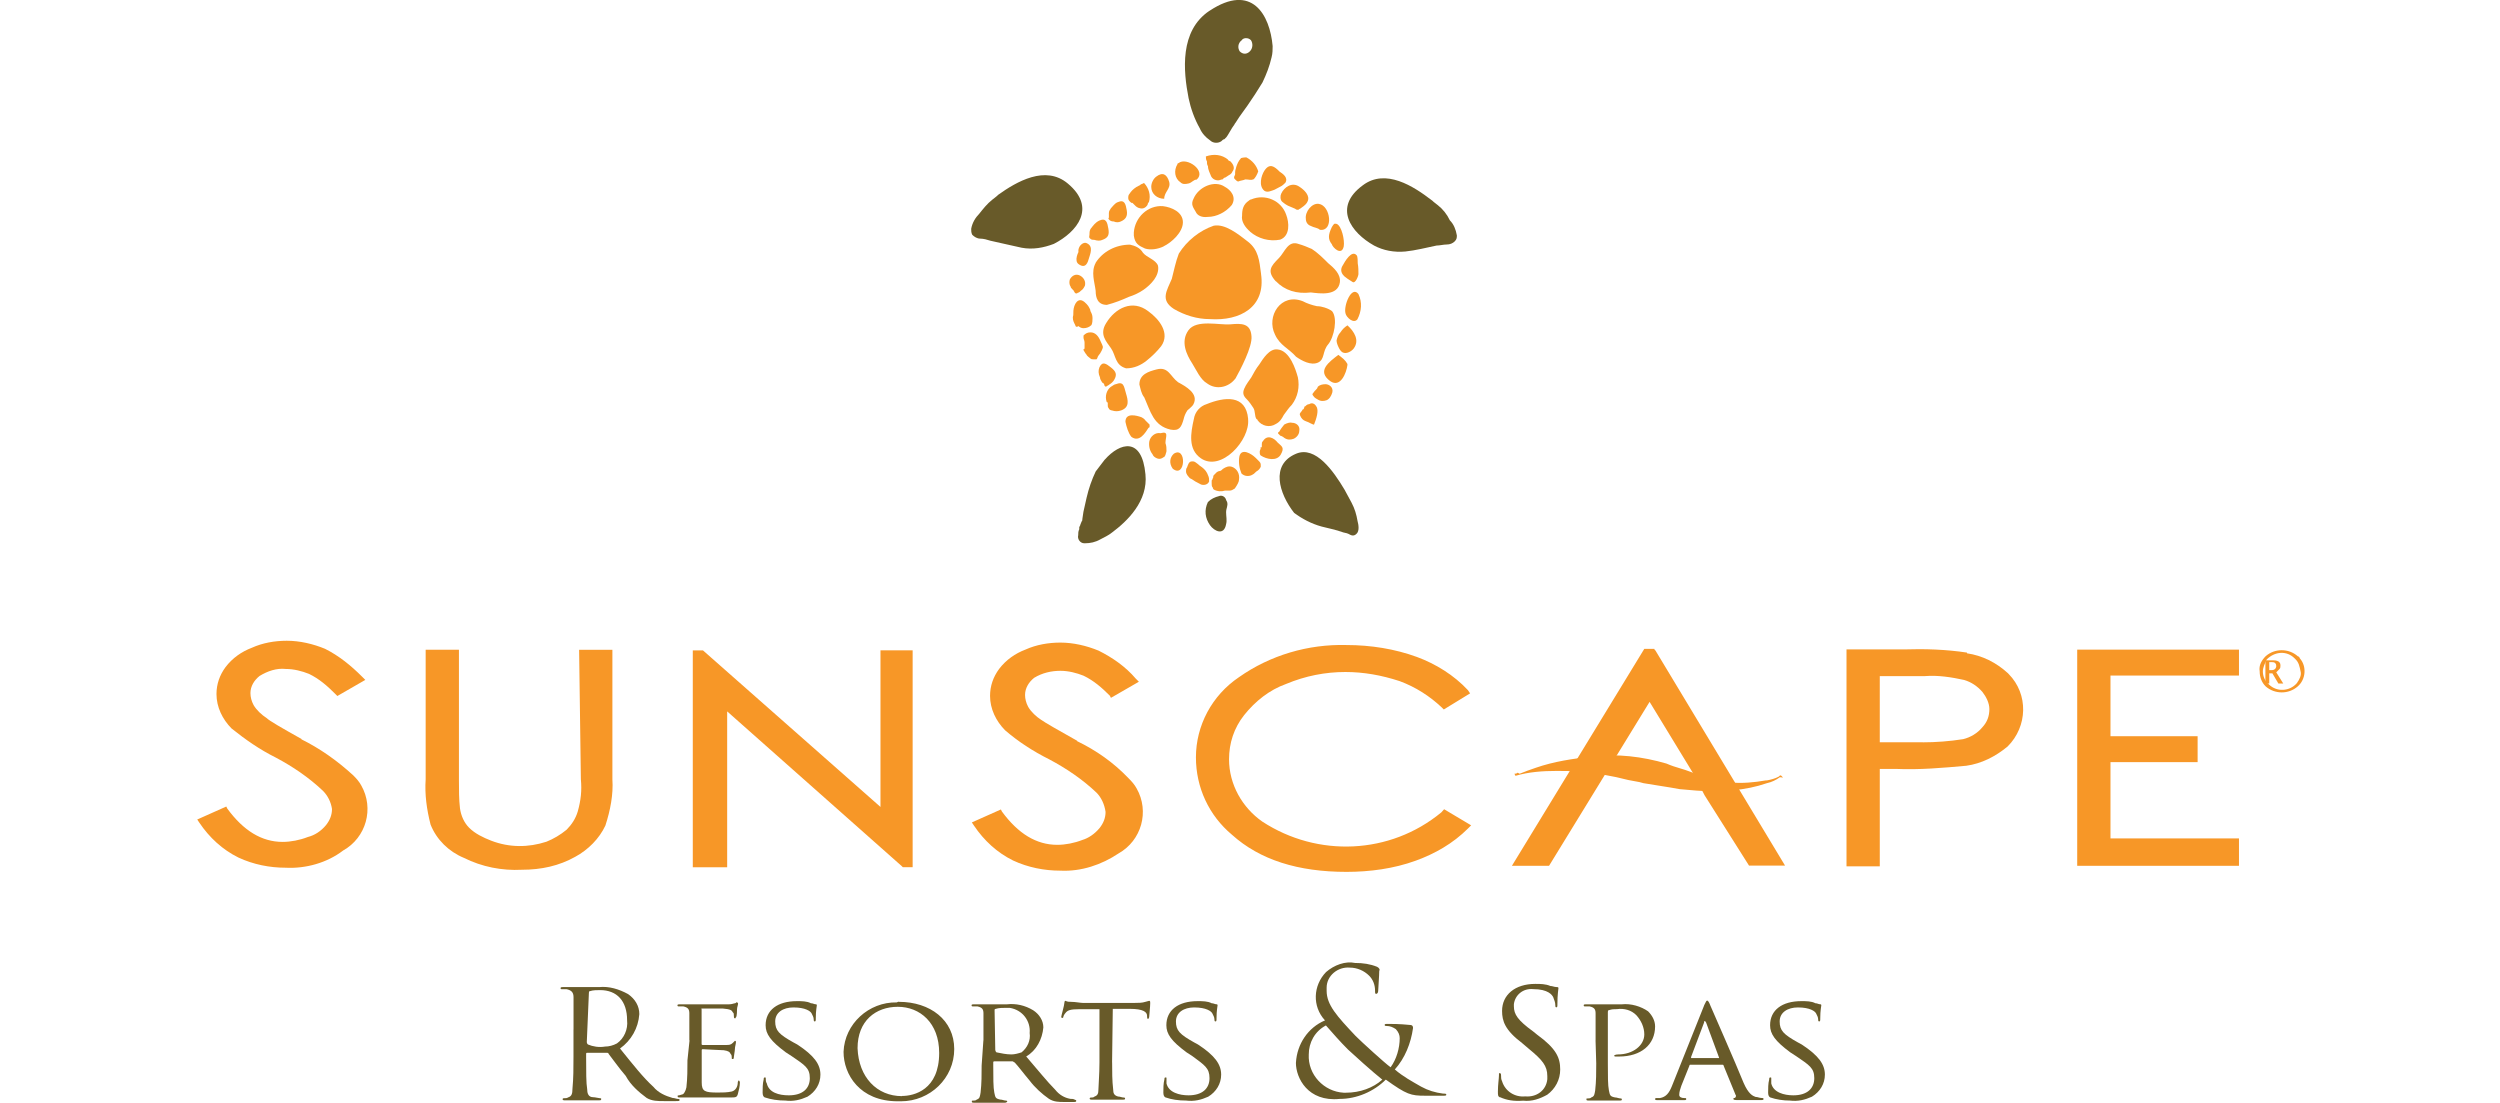 <svg fill="none" version="1.1" viewBox="0 0 136 60" xmlns="http://www.w3.org/2000/svg"><path d="m124 36.4c0.057-0.057 0.057-0.114 0.057-0.21 0-0.114-0.057-0.172-0.114-0.21-0.115-0.057-0.21-0.057-0.267-0.057h-0.438v1.26h0.209v-0.552h0.172l0.324 0.552h0.266l-0.381-0.61 0.172-0.172zm-0.495 0.057h-0.058v-0.438h0.115c0.057 0 0.171 0 0.209 0.057 0.057 0.057 0.057 0.114 0.057 0.171 0 0.057-0.057 0.172-0.114 0.172-0.038 0.038-0.095 0.038-0.209 0.038z" fill="#F79727"></path><path d="m125 35.7c-0.495-0.438-1.26-0.438-1.75 0-0.21 0.21-0.381 0.495-0.324 0.819 0 0.324 0.114 0.61 0.324 0.819 0.495 0.438 1.26 0.438 1.75 0 0.438-0.381 0.495-1.09 0.114-1.52-0.019-0.057-0.057-0.114-0.114-0.114zm-0.057 1.47c-0.381 0.438-1.09 0.495-1.52 0.057-0.209-0.172-0.324-0.438-0.324-0.705 0-0.21 0.115-0.438 0.21-0.648 0.438-0.438 1.09-0.495 1.52-0.057l0.057 0.057c0.171 0.172 0.209 0.381 0.266 0.648 0.058 0.21-0.057 0.438-0.209 0.648z" fill="#F79727"></path><path d="m31.6 42.4c0.057 0.61 0 1.14-0.172 1.75-0.114 0.381-0.324 0.705-0.61 0.991-0.324 0.267-0.705 0.495-1.09 0.648-0.99 0.324-2.02 0.324-3.01-0.057-0.438-0.171-0.876-0.381-1.2-0.705-0.267-0.267-0.438-0.648-0.495-1.05-0.057-0.495-0.057-0.991-0.057-1.52v-7.11h-1.81v7.05c-0.057 0.819 0.057 1.64 0.267 2.46 0.324 0.819 0.99 1.47 1.81 1.81 0.99 0.495 2.08 0.705 3.16 0.648 1.05 0 2.02-0.21 2.9-0.705 0.705-0.381 1.31-0.991 1.64-1.7 0.267-0.819 0.438-1.7 0.381-2.51v-7.05h-1.81l0.095 7.05z" fill="#F79727"></path><path d="m47.9 43.9-9.66-8.52h-0.552v11.8h1.87v-8.48l9.5 8.42 0.057 0.057h0.533v-11.8h-1.75v8.52z" fill="#F79727"></path><path d="m58.6 40.3c-1.09-0.61-1.75-0.991-1.96-1.14-0.267-0.171-0.552-0.438-0.705-0.705-0.114-0.21-0.172-0.438-0.172-0.648 0-0.381 0.21-0.705 0.495-0.934 0.438-0.267 0.933-0.381 1.43-0.381 0.438 0 0.876 0.114 1.26 0.267 0.552 0.267 0.99 0.648 1.43 1.09l0.057 0.114 1.52-0.876-0.171-0.172c-0.552-0.648-1.26-1.14-2.02-1.52-0.648-0.267-1.37-0.438-2.08-0.438-0.648 0-1.31 0.114-1.9 0.381-0.552 0.21-1.05 0.552-1.43 1.05-0.324 0.438-0.495 0.934-0.495 1.47 0 0.705 0.324 1.37 0.819 1.87 0.705 0.61 1.52 1.14 2.4 1.58 0.933 0.495 1.81 1.09 2.57 1.81 0.267 0.267 0.438 0.648 0.495 1.05 0 0.324-0.114 0.61-0.324 0.876-0.267 0.324-0.61 0.552-0.933 0.648-0.438 0.172-0.933 0.267-1.37 0.267-1.14 0-2.13-0.61-3.01-1.81l-0.057-0.114-1.58 0.705 0.114 0.172c0.552 0.819 1.26 1.47 2.13 1.9 0.819 0.381 1.7 0.552 2.57 0.552 1.14 0.057 2.25-0.324 3.16-0.933 1.26-0.705 1.7-2.29 0.99-3.54-0.114-0.21-0.267-0.381-0.438-0.552-0.838-0.876-1.77-1.52-2.8-2.02z" fill="#F79727"></path><path d="m78.4 44.2c-2.78 2.29-6.72 2.46-9.73 0.495-1.09-0.762-1.81-2.02-1.81-3.39 0-0.876 0.267-1.7 0.819-2.4 0.61-0.762 1.37-1.37 2.29-1.7 1.05-0.438 2.13-0.648 3.22-0.648 0.99 0 1.96 0.172 2.95 0.495 0.876 0.324 1.64 0.819 2.29 1.43l0.114 0.114 1.43-0.876-0.114-0.172c-0.762-0.819-1.75-1.43-2.78-1.81-1.2-0.438-2.51-0.648-3.83-0.648-2.08-0.057-4.15 0.552-5.85 1.75-1.47 0.991-2.34 2.63-2.34 4.36 0 1.64 0.705 3.16 1.96 4.21 1.52 1.37 3.6 2.02 6.23 2.02 1.26 0 2.57-0.172 3.77-0.61 1.05-0.381 2.02-0.934 2.84-1.75l0.171-0.172-1.47-0.876-0.152 0.172z" fill="#F79727"></path><path d="m90 35.3h-0.552l-7.2 11.8h2.02l5.47-8.92 2.4 3.94 0.59 1.14 2.42 3.83h1.96l-7.05-11.7-0.057-0.057z" fill="#F79727"></path><path d="m107 35.5c-1.14-0.171-2.29-0.21-3.45-0.171h-3.1v11.8h1.81v-5.3h0.876c1.26 0.057 2.57-0.057 3.83-0.172 0.819-0.114 1.58-0.495 2.25-1.05 1.09-1.09 1.14-2.84 0.057-3.94l-0.057-0.057c-0.628-0.572-1.39-0.952-2.21-1.07zm-2.4 4.88h-2.34v-3.6h2.46c0.705-0.057 1.43 0.057 2.13 0.21 0.381 0.114 0.705 0.324 0.991 0.648 0.209 0.267 0.381 0.61 0.381 0.934 0 0.381-0.115 0.705-0.381 0.991-0.267 0.324-0.648 0.552-1.05 0.648-0.724 0.114-1.48 0.172-2.19 0.172z" fill="#F79727"></path><path d="m113 47.1h8.8v-1.49h-6.99v-4.15h4.74v-1.41h-4.74v-3.3h6.99v-1.41h-8.8v11.8z" fill="#F79727"></path><path d="m16.4 40.2c-1.09-0.61-1.75-0.991-1.9-1.14-0.267-0.171-0.552-0.438-0.705-0.705-0.114-0.21-0.171-0.438-0.171-0.648 0-0.381 0.21-0.705 0.495-0.934 0.438-0.267 0.933-0.438 1.43-0.381 0.438 0 0.876 0.114 1.26 0.267 0.552 0.267 0.99 0.648 1.43 1.09l0.114 0.114 1.52-0.876-0.171-0.172c-0.61-0.61-1.26-1.14-2.02-1.52-0.648-0.267-1.37-0.438-2.08-0.438-0.648 0-1.31 0.114-1.9 0.381-0.552 0.21-1.05 0.552-1.43 1.05-0.324 0.438-0.495 0.934-0.495 1.47 0 0.705 0.324 1.37 0.819 1.87 0.762 0.61 1.52 1.14 2.4 1.58 0.933 0.495 1.81 1.09 2.57 1.81 0.267 0.267 0.438 0.61 0.495 0.991 0 0.324-0.114 0.61-0.324 0.876-0.267 0.324-0.609 0.552-0.99 0.648-0.438 0.171-0.933 0.267-1.37 0.267-1.14 0-2.13-0.61-3.01-1.81l-0.057-0.114-1.58 0.705 0.114 0.171c0.552 0.819 1.26 1.47 2.13 1.9 0.819 0.381 1.7 0.552 2.57 0.552 1.09 0.057 2.25-0.267 3.12-0.934 1.26-0.705 1.7-2.29 0.99-3.54-0.114-0.21-0.267-0.381-0.438-0.552-0.895-0.819-1.83-1.47-2.82-1.96z" fill="#F79727"></path><path d="m31.2 56v-1.75c0-0.267-0.114-0.381-0.381-0.438h-0.267c-0.038 0-0.057-0.019-0.057-0.057 0-0.057 0.057-0.057 0.114-0.057h1.98c0.552-0.057 1.09 0.114 1.58 0.381 0.381 0.267 0.61 0.648 0.61 1.09-0.057 0.762-0.438 1.43-1.05 1.87 0.705 0.876 1.26 1.58 1.81 2.08 0.267 0.324 0.648 0.495 1.05 0.61 0.114 0 0.21 0.057 0.324 0.057 0.038 0 0.057 0.019 0.057 0.057 0 0.057-0.057 0.057-0.21 0.057h-0.648c-0.324 0-0.648 0-0.933-0.172-0.438-0.324-0.876-0.705-1.14-1.2-0.381-0.438-0.762-0.991-0.933-1.2 0-0.057-0.057-0.057-0.114-0.057h-1.05c-0.038 0-0.057 0.019-0.057 0.057v0.172c0 0.762 0 1.43 0.057 1.75 0 0.21 0.057 0.438 0.324 0.438 0.114 0 0.324 0.057 0.381 0.057s0.057 0 0.057 0.057c0 0.057-0.057 0.057-0.114 0.057h-1.87c-0.076 0-0.114-0.019-0.114-0.057s0.019-0.057 0.057-0.057c0.114 0 0.172 0 0.267-0.057 0.171-0.057 0.21-0.21 0.21-0.438 0.057-0.61 0.057-1.14 0.057-1.75v-1.49zm0.724 0.705c0 0.038 0.019 0.076 0.057 0.114 0.267 0.114 0.61 0.172 0.933 0.114 0.21 0 0.438-0.057 0.648-0.171 0.381-0.267 0.61-0.762 0.552-1.26 0-1.05-0.552-1.64-1.47-1.64-0.171 0-0.381 0-0.552 0.057-0.057 0-0.057 0.057-0.057 0.114l-0.114 2.67z" fill="#685A29"></path><path d="m37.5 56.6v-1.47c0-0.21-0.057-0.324-0.324-0.381h-0.267c-0.057 0-0.057-0.057-0.057-0.057 0-0.057 0.057-0.057 0.114-0.057h2.69c0.171 0 0.267-0.057 0.324-0.057 0.057 0 0.057-0.057 0.114-0.057l0.057 0.057c0 0.114-0.057 0.21-0.057 0.324 0 0.057 0 0.381-0.057 0.438-0.057 0.057 0 0.057-0.057 0.057-0.057 0-0.057-0.057-0.057-0.114 0-0.114 0-0.171-0.057-0.21-0.057-0.114-0.114-0.172-0.552-0.21h-1.09c-0.114 0-0.057 0-0.057 0.057v1.87c0 0.038 0.019 0.057 0.057 0.057h1.26c0.172 0 0.267 0 0.381-0.114l0.114-0.114s0.057-1e-4 0.057 0.057c0 0.114-0.057 0.267-0.057 0.381s-0.057 0.381-0.057 0.438c0 0.057 0 0.114-0.057 0.114-0.057 0-0.057 1e-4 -0.057-0.057 0-0.057 0-0.172-0.057-0.21-0.057-0.114-0.114-0.171-0.381-0.21-0.21 0-1.05-0.057-1.14-0.057-0.038 0-0.057 0.019-0.057 0.057v1.75c0 0.495 0.171 0.552 0.876 0.552 0.267 0 0.495 0 0.762-0.057 0.21-0.057 0.324-0.267 0.324-0.495 0-0.057 0.057-0.114 0.057-0.114s0.057 0.057 0.057 0.114c0 0.21-0.057 0.438-0.114 0.648-0.057 0.172-0.114 0.172-0.438 0.172h-2.72c-0.057 0-0.114 0-0.114-0.057 0-0.057 0-0.057 0.057-0.057 0.057 0 0.172-0.057 0.21-0.057 0.057 0 0.171-0.171 0.21-0.381 0.057-0.495 0.057-0.991 0.057-1.47l0.114-1.09z" fill="#685A29"></path><path d="m41.6 59.7c-0.076-0.038-0.114-0.127-0.114-0.267 0-0.21 0-0.495 0.057-0.705 0-0.057 0-0.114 0.057-0.114 0.057 0 0.057 0 0.057 0.057 0 0.114 0 0.171 0.057 0.267 0.114 0.495 0.648 0.648 1.2 0.648 0.762 0 1.14-0.381 1.14-0.934 0-0.552-0.267-0.705-0.99-1.2l-0.324-0.21c-0.819-0.61-1.09-0.991-1.09-1.47 0-0.819 0.648-1.31 1.7-1.31 0.267 0 0.552 0 0.762 0.114 0.114 0 0.172 0.057 0.267 0.057 0.038 0 0.057 0.019 0.057 0.057 0 0.057-0.057 0.267-0.057 0.705 0 0.114 0 0.172-0.057 0.172-0.057 0-0.057-0.057-0.057-0.114 0-0.114-0.057-0.21-0.114-0.324-0.057-0.114-0.324-0.324-0.99-0.324-0.552 0-0.99 0.267-0.99 0.762s0.21 0.705 0.99 1.14l0.21 0.114c0.933 0.61 1.26 1.09 1.26 1.64 0 0.495-0.267 0.934-0.705 1.2-0.381 0.171-0.762 0.267-1.2 0.21-0.4 0-0.781-0.057-1.12-0.171z" fill="#685A29"></path><path d="m48.9 54.5c1.7 0 3.01 0.991 3.01 2.57 0 1.58-1.31 2.84-2.9 2.84h-0.171c-2.08 0-2.95-1.47-2.95-2.69 0.057-1.52 1.37-2.72 2.9-2.69 0.057-0.038 0.114-0.038 0.114-0.038zm0.171 5.12c0.648 0 2.02-0.324 2.02-2.34 0-1.64-1.05-2.51-2.25-2.51-1.2 0-2.19 0.762-2.19 2.25 0.057 1.58 1.05 2.61 2.42 2.61z" fill="#685A29"></path><path d="m53.5 56.6v-1.47c0-0.21-0.057-0.324-0.324-0.381h-0.267c-0.057 0-0.057-0.057-0.057-0.057 0-0.057 0.057-0.057 0.114-0.057h1.81c0.495-0.057 0.99 0.057 1.43 0.324 0.324 0.21 0.552 0.552 0.552 0.933-0.057 0.648-0.381 1.26-0.933 1.58 0.61 0.705 1.14 1.37 1.58 1.81 0.21 0.267 0.495 0.438 0.819 0.495 0.114 0 0.171 1e-4 0.267 0.057 0.038 0 0.057 0.019 0.057 0.057 0 0.057-0.057 0.057-0.171 0.057h-0.495c-0.267 0-0.552 0-0.819-0.172-0.381-0.267-0.762-0.61-1.05-0.991-0.324-0.381-0.648-0.819-0.819-0.991-0.057 0-0.057-0.057-0.114-0.057h-0.99c-0.038 0-0.057 0.019-0.057 0.057v0.172c0 0.648 0 1.2 0.057 1.47 0.057 0.267 0.057 0.324 0.324 0.381 0.114 0 0.21 0.057 0.324 0.057 0.057 0 0.057 0.057 0.057 0.057s-0.057 0.057-0.114 0.057h-1.7c-0.057 0-0.114 0-0.114-0.057 0-0.057 0-0.057 0.057-0.057 0.057 0 0.171 0 0.21-0.057 0.172-0.057 0.172-0.172 0.21-0.381 0.057-0.495 0.057-0.991 0.057-1.47l0.095-1.37zm0.648 0.533c0 0.038 0.019 0.076 0.057 0.114 0.267 0.057 0.552 0.114 0.819 0.114 0.171 0 0.381-0.057 0.552-0.114 0.324-0.267 0.495-0.648 0.438-1.05 0.057-0.648-0.381-1.26-1.09-1.37h-0.21c-0.171 0-0.381 0-0.552 0.057-0.057 0-0.057 0.057-0.057 0.057l0.038 2.19z" fill="#685A29"></path><path d="m60.5 57.8c0 0.495 0 0.991 0.057 1.47 0 0.21 0.057 0.324 0.267 0.381 0.114 0 0.21 0.057 0.324 0.057 0.038 0 0.057 0.019 0.057 0.057 0 0.057-0.057 0.057-0.114 0.057h-1.7c-0.076 0-0.114-0.019-0.114-0.057 0 0 0-0.057 0.057-0.057 0.057 0 0.171 0 0.21-0.057 0.172-0.057 0.21-0.172 0.21-0.381 0-0.21 0.057-0.819 0.057-1.47v-2.9h-1.09c-0.495 0-0.648 0.057-0.762 0.21-0.057 0.057-0.114 0.171-0.114 0.21 0 0.057-0.057 0.057-0.057 0.057-0.057 0-0.057-0.057-0.057-0.057 0-0.057 0.171-0.648 0.171-0.762s0.057-0.114 0.057-0.114c0.114 0.057 0.21 0.057 0.324 0.057 0.21 0 0.495 0.057 0.61 0.057h2.86c0.171 0 0.381 0 0.552-0.057l0.21-0.057c0.057 0 0.057 0.057 0.057 0.114 0 0.21-0.057 0.705-0.057 0.762 0 0.057-0.057 0.114-0.057 0.114s-0.057 0-0.057-0.114v-0.057c0-0.21-0.21-0.381-0.933-0.381h-0.933l-0.038 2.91z" fill="#685A29"></path><path d="m63.4 59.7c-0.076-0.038-0.114-0.127-0.114-0.267 0-0.21 0-0.495 0.057-0.705 0-0.057 0-0.114 0.057-0.114 0.057 0 0.057 0 0.057 0.057v0.267c0.114 0.495 0.705 0.648 1.2 0.648 0.762 0 1.14-0.381 1.14-0.934 0-0.552-0.267-0.705-0.933-1.2l-0.324-0.21c-0.819-0.61-1.09-0.991-1.09-1.47 0-0.819 0.648-1.31 1.7-1.31 0.267 0 0.552 0 0.762 0.114 0.114 0 0.171 0.057 0.267 0.057 0.038 0 0.057 0.019 0.057 0.057 0 0.057-0.057 0.267-0.057 0.705 0 0.114 0 0.172-0.057 0.172-0.057 0-0.057-0.057-0.057-0.114 0-0.114-0.057-0.21-0.114-0.324s-0.324-0.324-0.99-0.324c-0.552 0-0.99 0.267-0.99 0.762s0.21 0.705 0.99 1.14l0.21 0.114c0.933 0.61 1.26 1.09 1.26 1.64 0 0.495-0.267 0.934-0.705 1.2-0.381 0.171-0.762 0.267-1.2 0.21-0.419 0-0.8-0.057-1.12-0.171z" fill="#685A29"></path><path d="m70.5 57.8c0.057-0.991 0.648-1.9 1.58-2.29-0.705-0.762-0.648-1.9 0.057-2.63 0.438-0.381 1.05-0.61 1.58-0.495 0.438 0 0.819 0.057 1.2 0.21 0.114 0.057 0.171 0.171 0.114 0.21 0 0.267-0.057 0.991-0.057 1.09 0 0.114-0.057 0.171-0.114 0.171-0.057 0-0.057-0.057-0.057-0.171 0-0.324-0.114-0.61-0.324-0.819-0.267-0.267-0.648-0.438-1.05-0.438-0.648-0.057-1.26 0.438-1.26 1.09v0.172c0 0.762 0.552 1.37 1.58 2.46 0.324 0.324 1.58 1.47 1.9 1.7 0.324-0.438 0.495-1.05 0.495-1.58 0-0.171-0.057-0.324-0.21-0.495-0.171-0.114-0.324-0.171-0.495-0.171-0.057 0-0.114 0-0.114-0.057 0-0.057 0.057-0.057 0.171-0.057 0.21 0 0.648 0 1.2 0.057 0.172 0 0.172 0.114 0.172 0.172-0.114 0.819-0.438 1.64-0.99 2.25 0.438 0.381 0.933 0.648 1.43 0.933 0.381 0.21 0.762 0.324 1.2 0.381 0.114 0 0.171 0 0.171 0.057 0 0.057-0.057 0.057-0.171 0.057h-0.99c-0.762 0-0.99-0.057-2.13-0.876-0.648 0.648-1.58 1.05-2.51 1.05-1.73 0.171-2.38-1.14-2.38-1.96zm4.7 0.934c-0.552-0.438-1.58-1.37-1.87-1.64-0.438-0.438-0.819-0.876-1.2-1.31-0.61 0.324-0.933 0.934-0.933 1.58-0.057 1.09 0.819 2.02 1.9 2.08h0.114c0.781 0 1.49-0.267 1.98-0.705z" fill="#685A29"></path><path d="m81.6 59.7c-0.114-0.057-0.114-0.114-0.114-0.324 0-0.381 0.057-0.705 0.057-0.876 0-0.171 0-0.114 0.057-0.114 0.057 0 0.057 0.057 0.057 0.114 0 0.114 0 0.21 0.057 0.324 0.171 0.552 0.705 0.876 1.26 0.819 0.61 0.057 1.14-0.324 1.2-0.933v-0.172c0-0.552-0.267-0.876-0.99-1.47l-0.381-0.324c-0.933-0.705-1.09-1.2-1.09-1.75 0-0.876 0.705-1.47 1.81-1.47 0.267 0 0.552 0 0.819 0.114 0.114 0 0.21 0.057 0.324 0.057 0.057 0 0.114 0 0.114 0.057 0 0.057-0.057 0.324-0.057 0.876 0 0.114 0 0.171-0.057 0.171-0.057 0-0.057-0.057-0.057-0.114 0-0.171-0.057-0.267-0.114-0.438-0.057-0.114-0.267-0.438-1.09-0.438-0.552-0.057-0.99 0.324-1.05 0.819v0.114c0 0.438 0.21 0.762 1.05 1.37l0.21 0.171c1.05 0.762 1.26 1.26 1.26 1.9 0 0.552-0.267 1.05-0.705 1.37-0.381 0.21-0.819 0.381-1.31 0.324-0.495 0.038-0.876-0.019-1.26-0.19z" fill="#685A29"></path><path d="m86.8 56.6v-1.47c0-0.21-0.057-0.324-0.324-0.381h-0.267c-0.057 0-0.057-0.057-0.057-0.057 0-0.057 0.057-0.057 0.114-0.057h1.96c0.495-0.057 1.05 0.114 1.43 0.381 0.21 0.21 0.381 0.495 0.381 0.819 0 0.991-0.762 1.64-1.96 1.64h-0.21c-0.057 0-0.057-0.057-0.057-0.057s0.057-0.057 0.21-0.057c0.819 0 1.43-0.495 1.43-1.09 0-0.381-0.171-0.762-0.438-1.05-0.267-0.267-0.648-0.381-1.05-0.324-0.171 0-0.267 0-0.438 0.057-0.057 0-0.057 0.057-0.057 0.114v2.78c0 0.648 0 1.2 0.057 1.47 0.057 0.267 0.057 0.324 0.324 0.381 0.114 0 0.21 0.057 0.324 0.057 0.038 0 0.057 0.019 0.057 0.057 0 0.057-0.057 0.057-0.114 0.057h-1.7c-0.057 0-0.114 0-0.114-0.057 0-0.057 0-0.057 0.057-0.057 0.057 0 0.171 0 0.21-0.057 0.171-0.057 0.171-0.171 0.21-0.381 0.057-0.495 0.057-0.991 0.057-1.47l-0.038-1.26z" fill="#685A29"></path><path d="m92.7 54.7c0.114-0.21 0.114-0.267 0.171-0.267 0.057 0 0.114 0.114 0.172 0.267 0.114 0.267 1.37 3.12 1.81 4.21 0.267 0.61 0.495 0.705 0.648 0.762 0.114 0 0.21 0.057 0.324 0.057 0.057 0 0.114 0 0.114 0.057 0 0.057-0.057 0.057-0.172 0.057h-1.2c-0.171 0-0.267 0-0.267-0.057 0-0.057 0-0.057 0.057-0.057 0.057 0 0.114-0.114 0.057-0.172l-0.648-1.58c0-0.057-0.057-0.057-0.057-0.057h-1.75c-0.038 0-0.057 0.019-0.057 0.057l-0.438 1.09c-0.057 0.171-0.114 0.324-0.114 0.495 0 0.114 0.114 0.172 0.267 0.172h0.057c0.038 0 0.057 0.019 0.057 0.057 0 0.057-0.057 0.057-0.114 0.057h-1.41c-0.114 0-0.171 0-0.171-0.057 0-0.057 0.057-0.057 0.057-0.057h0.21c0.324-0.057 0.495-0.267 0.648-0.648l1.75-4.38zm0.819 2.84c0.025 0 0.025 0 0 0l-0.705-1.91c-0.057-0.114-0.114-0.114-0.114 0l-0.705 1.87v0.057h1.52v-0.019z" fill="#685A29"></path><path d="m96.3 59.7c-0.076-0.038-0.114-0.127-0.114-0.267 0-0.21 0-0.495 0.057-0.705 0-0.057 0-0.114 0.057-0.114 0.057 0 0.057 0 0.057 0.057v0.267c0.114 0.495 0.705 0.648 1.2 0.648 0.762 0 1.14-0.381 1.14-0.934 0-0.552-0.267-0.705-0.99-1.2l-0.324-0.21c-0.819-0.61-1.09-0.991-1.09-1.47 0-0.819 0.648-1.31 1.7-1.31 0.267 0 0.552 0 0.762 0.114 0.114 0 0.171 0.057 0.267 0.057 0.038 0 0.057 0.019 0.057 0.057 0 0.057-0.057 0.267-0.057 0.705 0 0.114 0 0.172-0.057 0.172-0.057 0-0.057-0.057-0.057-0.114 0-0.114-0.057-0.21-0.114-0.324-0.057-0.114-0.324-0.324-0.99-0.324-0.552 0-0.99 0.267-0.99 0.762s0.21 0.705 0.99 1.14l0.21 0.114c0.933 0.61 1.26 1.09 1.26 1.64 0 0.495-0.267 0.934-0.705 1.2-0.381 0.171-0.762 0.267-1.2 0.21-0.362 0-0.743-0.057-1.07-0.171z" fill="#685A29"></path><path d="m60.1 25c-0.171 0.21-0.324 0.438-0.495 0.648-0.21 0.438-0.381 0.934-0.495 1.43-0.057 0.267-0.114 0.495-0.171 0.762l-0.057 0.381c0 0.057 0 0.114-0.057 0.171 0 0.057-0.057 0.114-0.057 0.172l-0.057 0.114v0.114c-0.057 0.114-0.057 0.21-0.057 0.324-0.057 0.21 0.114 0.438 0.324 0.438h0.057c0.267 0 0.552-0.057 0.819-0.21 0.21-0.114 0.438-0.21 0.648-0.381 0.819-0.61 1.96-1.7 1.81-3.16-0.19-2.06-1.39-1.73-2.21-0.8z" fill="#685A29"></path><path d="m70.4 27.9c-0.819-1.05-1.31-2.63 0.114-3.22 1.05-0.438 2.02 0.934 2.63 1.96 0.114 0.21 0.267 0.495 0.381 0.705 0.172 0.324 0.267 0.648 0.324 0.991 0.057 0.21 0.114 0.552-0.057 0.705-0.171 0.171-0.324 0.057-0.438 0-0.114-0.057-0.267-0.057-0.381-0.114l-0.381-0.114c-0.21-0.057-0.495-0.114-0.705-0.172-0.552-0.152-1.05-0.419-1.49-0.743 0.057-0.057 0 0 0 0z" fill="#685A29"></path><path d="m77.9 10.9c0.114 0.114 0.21 0.172 0.324 0.267 0.267 0.21 0.495 0.495 0.648 0.819 0.21 0.21 0.324 0.495 0.381 0.819 0 0.114 0 0.21-0.114 0.324s-0.267 0.172-0.438 0.172-0.381 0.057-0.552 0.057c-0.552 0.114-1.14 0.267-1.7 0.324-0.61 0.057-1.2-0.057-1.7-0.324-1.26-0.705-2.25-2.08-0.609-3.28 1.24-0.933 2.76 0.057 3.75 0.819z" fill="#685A29"></path><path d="m65.8 0.583c-1.64 1.09-1.43 3.28-1.14 4.76 0.114 0.552 0.324 1.14 0.61 1.64 0.114 0.267 0.324 0.495 0.552 0.648 0.172 0.171 0.438 0.171 0.61 0.057 0.057-0.057 0.114-0.114 0.172-0.114l0.114-0.114c0.057-0.057 0.324-0.552 0.381-0.61 0.057-0.057 0.057-0.114 0.114-0.171l0.21-0.324 0.438-0.61c0.267-0.381 0.552-0.819 0.819-1.26 0.21-0.438 0.381-0.876 0.495-1.37 0.057-0.21 0.057-0.438 0.057-0.61-0.152-1.7-1.12-3.45-3.43-1.92zm2.25 1.6c0.114 0.171 0.114 0.438-0.057 0.61-0.172 0.171-0.381 0.171-0.552 0-0.114-0.171-0.114-0.438 0.114-0.61 0.057-0.114 0.324-0.171 0.495 0z" fill="#685A29"></path><path d="m66.7 27.2 0.057 0.114c0.057 0.21-0.057 0.324-0.057 0.552s0.057 0.438 0 0.648c-0.114 0.648-0.648 0.381-0.876 0.057-0.267-0.381-0.324-0.819-0.114-1.26 0.171-0.171 0.381-0.267 0.61-0.324 0.114-0.057 0.324 0 0.381 0.21z" fill="#685A29"></path><path d="m54.3 10.6c-0.114 0.114-0.21 0.171-0.324 0.267-0.267 0.21-0.495 0.495-0.705 0.762-0.21 0.21-0.381 0.495-0.438 0.819 0 0.114 0 0.21 0.057 0.324 0.114 0.114 0.267 0.21 0.438 0.21 0.172 0 0.381 0.057 0.552 0.114 0.552 0.114 1.14 0.267 1.7 0.381 0.609 0.114 1.2 0 1.75-0.21 1.26-0.648 2.34-1.96 0.762-3.28-1.22-1.03-2.8-0.095-3.79 0.61z" fill="#685A29"></path><path d="m97 42.3-0.057-0.114 0.057 0.114-0.114-0.114h-0.057l-0.057 0.057c-0.21 0.114-0.438 0.172-0.648 0.21h-0.057c-0.648 0.114-1.31 0.171-1.9 0.114-0.552-0.057-1.14-0.172-1.7-0.381-0.114-0.057-0.819-0.324-1.05-0.381-0.21-0.057-0.552-0.172-0.762-0.267-1.31-0.381-2.69-0.552-4.04-0.381-1.05 0.114-2.08 0.267-3.07 0.61-0.324 0.114-0.61 0.21-0.876 0.324l-0.114-0.057c-0.057 0.057-0.114 0.057-0.171 0.057l0.057 0.114c0.705-0.21 1.47-0.267 2.25-0.267 0.495 0 0.933 0 1.26 0.057 0.876 0.057 1.75 0.21 2.63 0.438l0.61 0.114 0.21 0.057c0.648 0.114 1.37 0.21 1.96 0.324 0.61 0.057 1.2 0.114 1.75 0.114 0.438 0 0.819 0 1.2-0.057 0.61-0.057 1.2-0.172 1.81-0.381 0.267-0.057 0.495-0.172 0.705-0.324l0.171 0.019-0.057-0.114 0.057 0.114z" fill="#F79727"></path><path d="m73.9 16c0.21 0.438 0.172 0.934-0.057 1.37-0.21 0.267-0.61-0.114-0.648-0.324-0.114-0.4 0.324-1.54 0.705-1.05z" fill="#F79727"></path><path d="m59 18.9v-0.267c0-0.114-0.057-0.172-0.057-0.267v-0.114c0.114-0.114 0.21-0.172 0.381-0.172 0.267 0 0.438 0.21 0.552 0.495 0.114 0.267 0.171 0.267 0.057 0.495-0.057 0.114-0.114 0.21-0.171 0.267-0.057 0.057-0.057 0.172-0.114 0.21h-0.171c-0.057 0-0.114 0-0.171-0.057-0.057-0.057-0.172-0.114-0.21-0.21-0.057-0.057-0.114-0.172-0.172-0.267 0.076 0 0.076-0.057 0.076-0.114z" fill="#F79727"></path><path d="m70.3 23c0.21 0 0.438 0.172 0.381 0.438 0 0.21-0.171 0.381-0.324 0.438-0.171 0.057-0.324 0.057-0.495-0.057-0.057-0.057-0.171-0.114-0.21-0.114l-0.114-0.114c-0.057-0.057 0.057-0.114 0.057-0.114 0.057-0.114 0.171-0.267 0.267-0.381 0.171-0.095 0.343-0.133 0.438-0.095z" fill="#F79727"></path><path d="m68.7 24c-0.057 0.057-0.057 0.114-0.057 0.172v0.114c0 0.038-0.019 0.057-0.057 0.057-0.057 0 0 0.057 0 0.057s-0.057 0.114-0.057 0.171c0 0.057 0 0.172 0.057 0.21 0.324 0.21 0.876 0.324 1.09-0.057s0.057-0.438-0.171-0.648c-0.19-0.248-0.571-0.457-0.8-0.076z" fill="#F79727"></path><path d="m58.5 17.7-0.057-0.114c-0.057-0.114-0.114-0.267-0.057-0.438 0-0.171 0-0.324 0.057-0.495 0.057-0.171 0.171-0.324 0.324-0.324s0.324 0.171 0.438 0.324c0.057 0.114 0.114 0.172 0.114 0.267 0.057 0.114 0.114 0.21 0.114 0.381 0 0.114 0 0.267-0.057 0.381-0.114 0.114-0.267 0.172-0.438 0.172-0.114 0-0.21-0.057-0.267-0.114-0.114 0.076-0.171 0.019-0.171-0.038z" fill="#F79727"></path><path d="m63.4 24.1c0.057 0.172 0.057 0.267 0.057 0.438 0 0.057-0.057 0.171-0.057 0.21s-0.057 0.057-0.057 0.114c-0.057 0-0.114 0.057-0.114 0.057-0.114 0.057-0.21 0.057-0.324 0-0.114-0.057-0.172-0.114-0.21-0.21-0.171-0.21-0.21-0.495-0.171-0.705 0.057-0.267 0.324-0.495 0.61-0.438 0.476-0.133 0.267 0.21 0.267 0.533z" fill="#F79727"></path><path d="m64.9 25.1h-0.057c-0.171 0-0.21 0.171-0.267 0.324-0.057 0.057-0.057 0.172-0.057 0.21 0 0.171 0.114 0.267 0.21 0.381l0.114 0.057 0.171 0.114c0.114 0.057 0.21 0.114 0.324 0.172 0.172 0.057 0.381 0 0.438-0.172 0-0.114 0-0.21-0.057-0.324-0.057-0.172-0.171-0.324-0.324-0.438-0.171-0.095-0.343-0.324-0.495-0.324z" fill="#F79727"></path><path d="m67.4 26.1c0.057-0.324-0.114-0.61-0.381-0.705-0.172-0.057-0.324 0-0.495 0.114-0.057 0.057-0.114 0.114-0.171 0.114-0.057 0-0.171 0.057-0.21 0.114l-0.114 0.114c-0.057 0.057 0 0.114-0.057 0.171 0 0 0 0.057-0.057 0.114v0.172c0 0.057 0 0.171 0.057 0.21 0 0 0 0.057 0.057 0.114 0.21 0.114 0.438 0.114 0.61 0.057h0.267c0.095 0 0.171-0.057 0.267-0.114 0.133-0.19 0.229-0.362 0.229-0.476z" fill="#F79727"></path><path d="m66.8 8.68c-0.324-0.267-0.762-0.324-1.2-0.171 0 0.114 0 0.171 0.057 0.267 0 0.114 0 0.171 0.057 0.267 0 0.21 0.114 0.381 0.172 0.552 0.114 0.21 0.381 0.267 0.552 0.171h0.057c0.057-0.057 0.114-0.114 0.171-0.114l0.171-0.114c0.114-0.057 0.171-0.114 0.21-0.21 0.171-0.21 0-0.438-0.114-0.552-0.133-0.038-0.133-0.095-0.133-0.095z" fill="#F79727"></path><path d="m72.1 20.9c0.21 0 0.438 0.171 0.381 0.438-0.057 0.21-0.171 0.381-0.324 0.438-0.171 0.057-0.324 0.057-0.495-0.057-0.114-0.057-0.172-0.114-0.21-0.171-0.038-0.038-0.057-0.076-0.057-0.114 0.057-0.057 0.114-0.172 0.171-0.21 0.057-0.057 0.114-0.114 0.114-0.171 0.095-0.114 0.267-0.152 0.419-0.152z" fill="#F79727"></path><path d="m73.3 19.8c-0.114-0.21-0.267-0.324-0.495-0.495-0.495 0.381-1.2 0.876-0.438 1.43 0.552 0.381 0.876-0.438 0.933-0.876" fill="#F79727"></path><path d="m71.8 12.5c-0.114-0.114-0.324-0.114-0.495-0.21-0.171-0.057-0.267-0.21-0.267-0.381-0.057-0.381 0.324-0.876 0.705-0.819 0.648 0.095 0.819 1.52 0.057 1.41" fill="#F79727"></path><path d="m68.3 24.9 0.171 0.171c0.057 0.057 0.114 0.114 0.114 0.21v0.114c-0.057 0.114-0.114 0.171-0.171 0.21-0.114 0.057-0.171 0.172-0.267 0.21-0.172 0.114-0.438 0.114-0.61-0.057-0.114-0.267-0.172-0.61-0.114-0.933 0.114-0.476 0.667-0.133 0.876 0.076z" fill="#F79727"></path><path d="m71.6 22.1c0.171 0.21 0 0.705-0.114 0.991 0 0.057-0.381-0.171-0.438-0.171-0.172-0.057-0.267-0.172-0.324-0.324-0.057-0.114 0.057-0.171 0.114-0.267 0 0 0-0.057 0.057-0.057 0.057-0.057 0.057-0.114 0.057-0.114 0-0.057 0.057-0.057 0.057-0.057 0.057-0.057 0.114-0.114 0.21-0.114 0.171-0.114 0.324 0 0.381 0.114z" fill="#F79727"></path><path d="m73.9 14.9c0 0.114-0.171 0.552-0.324 0.438l-0.267-0.172c-0.057-0.057-0.172-0.114-0.21-0.171-0.171-0.172-0.171-0.381-0.057-0.552 0.114-0.21 0.495-0.876 0.762-0.552 0.057 0.057 0.057 0.324 0.057 0.438 0.038 0.19 0.038 0.419 0.038 0.572z" fill="#F79727"></path><path d="m60.7 20.9c0.438-0.172 0.438 0.114 0.552 0.495s0.21 0.762-0.267 0.933c-0.171 0.057-0.324 0.057-0.495 0-0.057 0-0.171-0.057-0.171-0.114-0.057-0.057-0.057-0.114-0.057-0.171v-0.114s0-0.057-0.057-0.057c-0.114-0.324 0-0.648 0.21-0.819 0.171-0.114 0.229-0.152 0.286-0.152z" fill="#F79727"></path><path d="m62.1 22.7c0.114 0.057 0.171 0.114 0.21 0.171l0.114 0.114 0.114 0.114v0.114s0 0.057-0.057 0.057c-0.171 0.267-0.495 0.819-0.933 0.495-0.171-0.21-0.267-0.552-0.324-0.819 0-0.514 0.61-0.343 0.876-0.248z" fill="#F79727"></path><path d="m73.3 17.7c-0.171 0.114-0.267 0.21-0.381 0.381-0.114 0.114-0.171 0.267-0.21 0.438 0 0.114 0.057 0.267 0.114 0.381 0.057 0.114 0.114 0.21 0.21 0.267 0.21 0.114 0.495-0.057 0.61-0.21 0.324-0.438 0.038-0.914-0.343-1.26z" fill="#F79727"></path><path d="m65.1 9.77c-0.171 0-0.267 0.171-0.438 0.21-0.171 0.038-0.324 0.057-0.438-0.057-0.324-0.21-0.381-0.648-0.171-0.991 0 0 0-0.057 0.057-0.057 0.438-0.362 1.54 0.419 0.99 0.895" fill="#F79727"></path><path d="m59.8 20c0.171-0.381 0.381-0.21 0.648 0 0.267 0.21 0.324 0.381 0.172 0.648-0.057 0.114-0.172 0.21-0.267 0.267-0.057 0.057-0.114 0.057-0.171 0.114h-0.057s-0.057-0.057-0.057-0.114c0-0.057-0.057-0.057-0.114-0.114-0.057-0.114-0.114-0.171-0.114-0.267-0.095-0.21-0.095-0.381-0.038-0.533z" fill="#F79727"></path><path d="m70.8 11.3c-0.057 0.057-0.114 0.057-0.171 0.114-0.057 0-0.114 0-0.171-0.057l-0.267-0.114c-0.171-0.057-0.324-0.171-0.438-0.267-0.114-0.095-0.114-0.324-0.057-0.438 0.171-0.381 0.61-0.648 0.99-0.381 0.267 0.172 0.61 0.495 0.438 0.819-0.038 0.095-0.152 0.21-0.324 0.324z" fill="#F79727"></path><path d="m69.6 9.33c0.171 0.114 0.495 0.324 0.324 0.61-0.057 0.057-0.172 0.172-0.267 0.21l-0.324 0.171c-0.171 0.057-0.381 0.172-0.552 0.057-0.324-0.267-0.172-0.819 0-1.09 0.286-0.438 0.552-0.229 0.819 0.038z" fill="#F79727"></path><path d="m67.8 8.56c0.324 0.171 0.552 0.438 0.648 0.762-0.057 0.171-0.171 0.381-0.267 0.438-0.172 0.057-0.21 0-0.438 0-0.114 0.057-0.267 0.057-0.381 0.114-0.057 0-0.114-0.057-0.171-0.114-0.057-0.057-0.057-0.057-0.057-0.114s0.057-0.114 0.057-0.171v-0.114c0-0.114 0.057-0.21 0.057-0.267 0.057-0.171 0.114-0.324 0.267-0.495 0.133-0.038 0.248-0.038 0.286-0.038z" fill="#F79727"></path><path d="m58.2 15.2c0.114-0.21 0.324-0.324 0.552-0.21 0.21 0.114 0.324 0.324 0.267 0.552-0.057 0.114-0.114 0.21-0.21 0.267-0.057 0.057-0.114 0.114-0.171 0.114-0.057 0.057-0.114 0.057-0.172 0 0-0.057-0.057-0.057-0.057-0.114l-0.057-0.057c-0.057-0.057-0.114-0.114-0.114-0.172-0.076-0.095-0.076-0.267-0.038-0.381z" fill="#F79727"></path><path d="m59.8 12c0.381-0.171 0.438 0.114 0.495 0.438 0.057 0.324 0 0.495-0.324 0.61-0.114 0.057-0.267 0.057-0.438 0-0.057 0-0.171 0-0.21-0.057-0.114-0.057-0.057-0.171-0.057-0.21 0-0.114 0-0.21 0.057-0.324 0.152-0.19 0.248-0.343 0.476-0.457z" fill="#F79727"></path><path d="m58.8 13.5c-0.172 0.21-0.381 0.705-0.114 0.876 0.381 0.267 0.495-0.114 0.552-0.324 0.057-0.21 0.267-0.648-0.114-0.819-0.21-0.114-0.552 0.21-0.438 0.552" fill="#F79727"></path><path d="m63.6 9.88c0.114 0.381-0.267 0.552-0.267 0.933-0.381 0-0.705-0.267-0.705-0.648 0-0.21 0.114-0.438 0.267-0.552 0.362-0.286 0.59-0.114 0.705 0.267z" fill="#F79727"></path><path d="m63.8 25.5c0.705 0.552 0.762-1.26 0.057-0.819-0.229 0.21-0.267 0.533-0.057 0.819z" fill="#F79727"></path><path d="m62.4 19.6c-0.324 0.267-0.705 0.438-1.14 0.438-0.61-0.171-0.552-0.705-0.819-1.09-0.267-0.381-0.648-0.762-0.267-1.37 0.495-0.819 1.43-1.31 2.29-0.648 0.61 0.438 1.2 1.2 0.705 1.9-0.21 0.267-0.476 0.533-0.762 0.762z" fill="#F79727"></path><path d="m67.2 20.6c-0.381 0.495-1.05 0.61-1.52 0.267-0.381-0.21-0.61-0.762-0.819-1.09-0.324-0.495-0.648-1.2-0.21-1.81 0.438-0.61 1.7-0.267 2.29-0.324 0.61-0.057 1.09-0.057 1.14 0.648 0.057 0.572-0.61 1.83-0.876 2.31z" fill="#F79727"></path><path d="m67.9 22.8c-0.114-1.37-1.31-1.2-2.25-0.819-0.381 0.114-0.648 0.438-0.705 0.819-0.172 0.762-0.324 1.64 0.381 2.13 1.1 0.762 2.69-0.991 2.57-2.13z" fill="#F79727"></path><path d="m70.6 20.5c0.114 0.552 0 1.09-0.324 1.52-0.171 0.171-0.267 0.324-0.438 0.552-0.114 0.21-0.21 0.381-0.438 0.495-0.324 0.21-0.762 0.114-0.99-0.21 0 0 0-0.057-0.057-0.057-0.114-0.171-0.057-0.438-0.171-0.61-0.114-0.171-0.21-0.324-0.381-0.495-0.171-0.171-0.21-0.324-0.114-0.552 0.095-0.229 0.267-0.438 0.381-0.61 0.114-0.21 0.267-0.495 0.438-0.705 0.21-0.324 0.552-0.876 0.99-0.819 0.667 0.057 0.99 1.09 1.1 1.49z" fill="#F79727"></path><path d="m63.3 13.4c0.438-0.21 1.05-0.762 1.05-1.31 0-0.552-0.61-0.819-1.09-0.876-0.819-0.057-1.52 0.61-1.58 1.43v0.171c0.057 0.438 0.267 0.552 0.609 0.705 0.305 0.095 0.686 0.038 1.01-0.114z" fill="#F79727"></path><path d="m68 12.6c0.438 0.381 1.05 0.552 1.64 0.438 0.552-0.21 0.495-0.933 0.324-1.37-0.267-0.762-1.14-1.14-1.9-0.819-0.057 0-0.114 0.057-0.114 0.057-0.324 0.21-0.381 0.495-0.381 0.819-0.057 0.324 0.171 0.648 0.438 0.876z" fill="#F79727"></path><path d="m65.7 11.8c0.495 0 0.99-0.267 1.31-0.648 0.267-0.438-0.057-0.819-0.381-0.991-0.552-0.381-1.43 0-1.7 0.648-0.172 0.324 0 0.495 0.114 0.705 0.095 0.229 0.362 0.324 0.648 0.286z" fill="#F79727"></path><path d="m70.5 19.4c-0.381-0.438-0.876-0.61-1.14-1.2-0.495-0.991 0.324-2.29 1.52-1.81 0.21 0.114 0.495 0.21 0.762 0.267 0.267 0 0.61 0.114 0.819 0.267 0.324 0.381 0.114 1.43-0.21 1.81s-0.171 0.819-0.552 0.991c-0.381 0.171-0.876-0.095-1.2-0.324" fill="#F79727"></path><path d="m69.4 15.3c-0.495-0.552-0.267-0.819 0.171-1.26 0.324-0.324 0.495-0.991 1.09-0.762 0.21 0.057 0.495 0.171 0.705 0.267 0.324 0.21 0.61 0.495 0.876 0.762 0.324 0.267 0.705 0.61 0.648 1.05-0.114 0.762-1.09 0.61-1.58 0.552-0.762 0.095-1.43-0.114-1.9-0.61z" fill="#F79727"></path><path d="m64.1 20.8c0.381 0.21 1.14 0.61 0.819 1.2-0.057 0.114-0.21 0.21-0.324 0.324-0.114 0.172-0.171 0.324-0.21 0.495-0.114 0.381-0.21 0.648-0.705 0.552-0.933-0.21-1.09-0.991-1.43-1.75-0.171-0.21-0.21-0.495-0.267-0.705 0-0.552 0.495-0.705 0.933-0.819 0.648-0.172 0.743 0.381 1.18 0.705z" fill="#F79727"></path><path d="m68.6 14.9c0.267 1.81-1.14 2.57-2.78 2.46-0.705 0-1.37-0.21-1.96-0.552-0.762-0.495-0.381-0.991-0.114-1.64 0.114-0.438 0.21-0.933 0.381-1.37 0.438-0.705 1.14-1.26 1.9-1.52 0.61-0.114 1.31 0.438 1.87 0.876 0.552 0.438 0.61 0.991 0.705 1.75z" fill="#F79727"></path><path d="m59.6 14.3c0.381-0.61 1.09-0.991 1.87-0.991 0.267 0.057 0.552 0.171 0.705 0.438 0.21 0.267 0.705 0.381 0.819 0.705 0.057 0.267-0.057 0.552-0.21 0.762-0.324 0.438-0.819 0.762-1.37 0.933-0.381 0.172-0.762 0.324-1.2 0.438-0.495 0-0.61-0.381-0.61-0.762-0.057-0.476-0.267-1.03 0-1.52z" fill="#F79727"></path><path d="m73.1 13.4c-0.114 0.552-0.61 0.057-0.648-0.114-0.21-0.267-0.21-0.495 0-0.933 0.114-0.172 0.114-0.21 0.267-0.172 0.267 0.114 0.438 0.876 0.381 1.22z" fill="#F79727"></path><path d="m62.5 11c0.114-0.381 0-0.762-0.267-1.05-0.057 0.057-0.171 0.057-0.21 0.114l-0.21 0.114c-0.171 0.114-0.267 0.21-0.381 0.381-0.057 0.057-0.057 0.172-0.057 0.21 0 0.114 0.057 0.171 0.172 0.267h0.057l0.171 0.171c0.057 0.057 0.171 0.114 0.21 0.114 0.172 0.057 0.324 0 0.438-0.171 0.019-0.057 0.019-0.114 0.076-0.152z" fill="#F79727"></path><path d="m60.8 11c0.381-0.171 0.438 0.114 0.495 0.438 0.057 0.324-0.057 0.495-0.324 0.61-0.114 0.057-0.267 0.057-0.381 0-0.057 0-0.114 0-0.21-0.057l-0.057-0.057c-0.057-0.057 0-0.057 0-0.114v-0.229c0-0.114 0.057-0.172 0.114-0.267 0.095-0.095 0.21-0.267 0.362-0.324z" fill="#F79727"></path></svg>